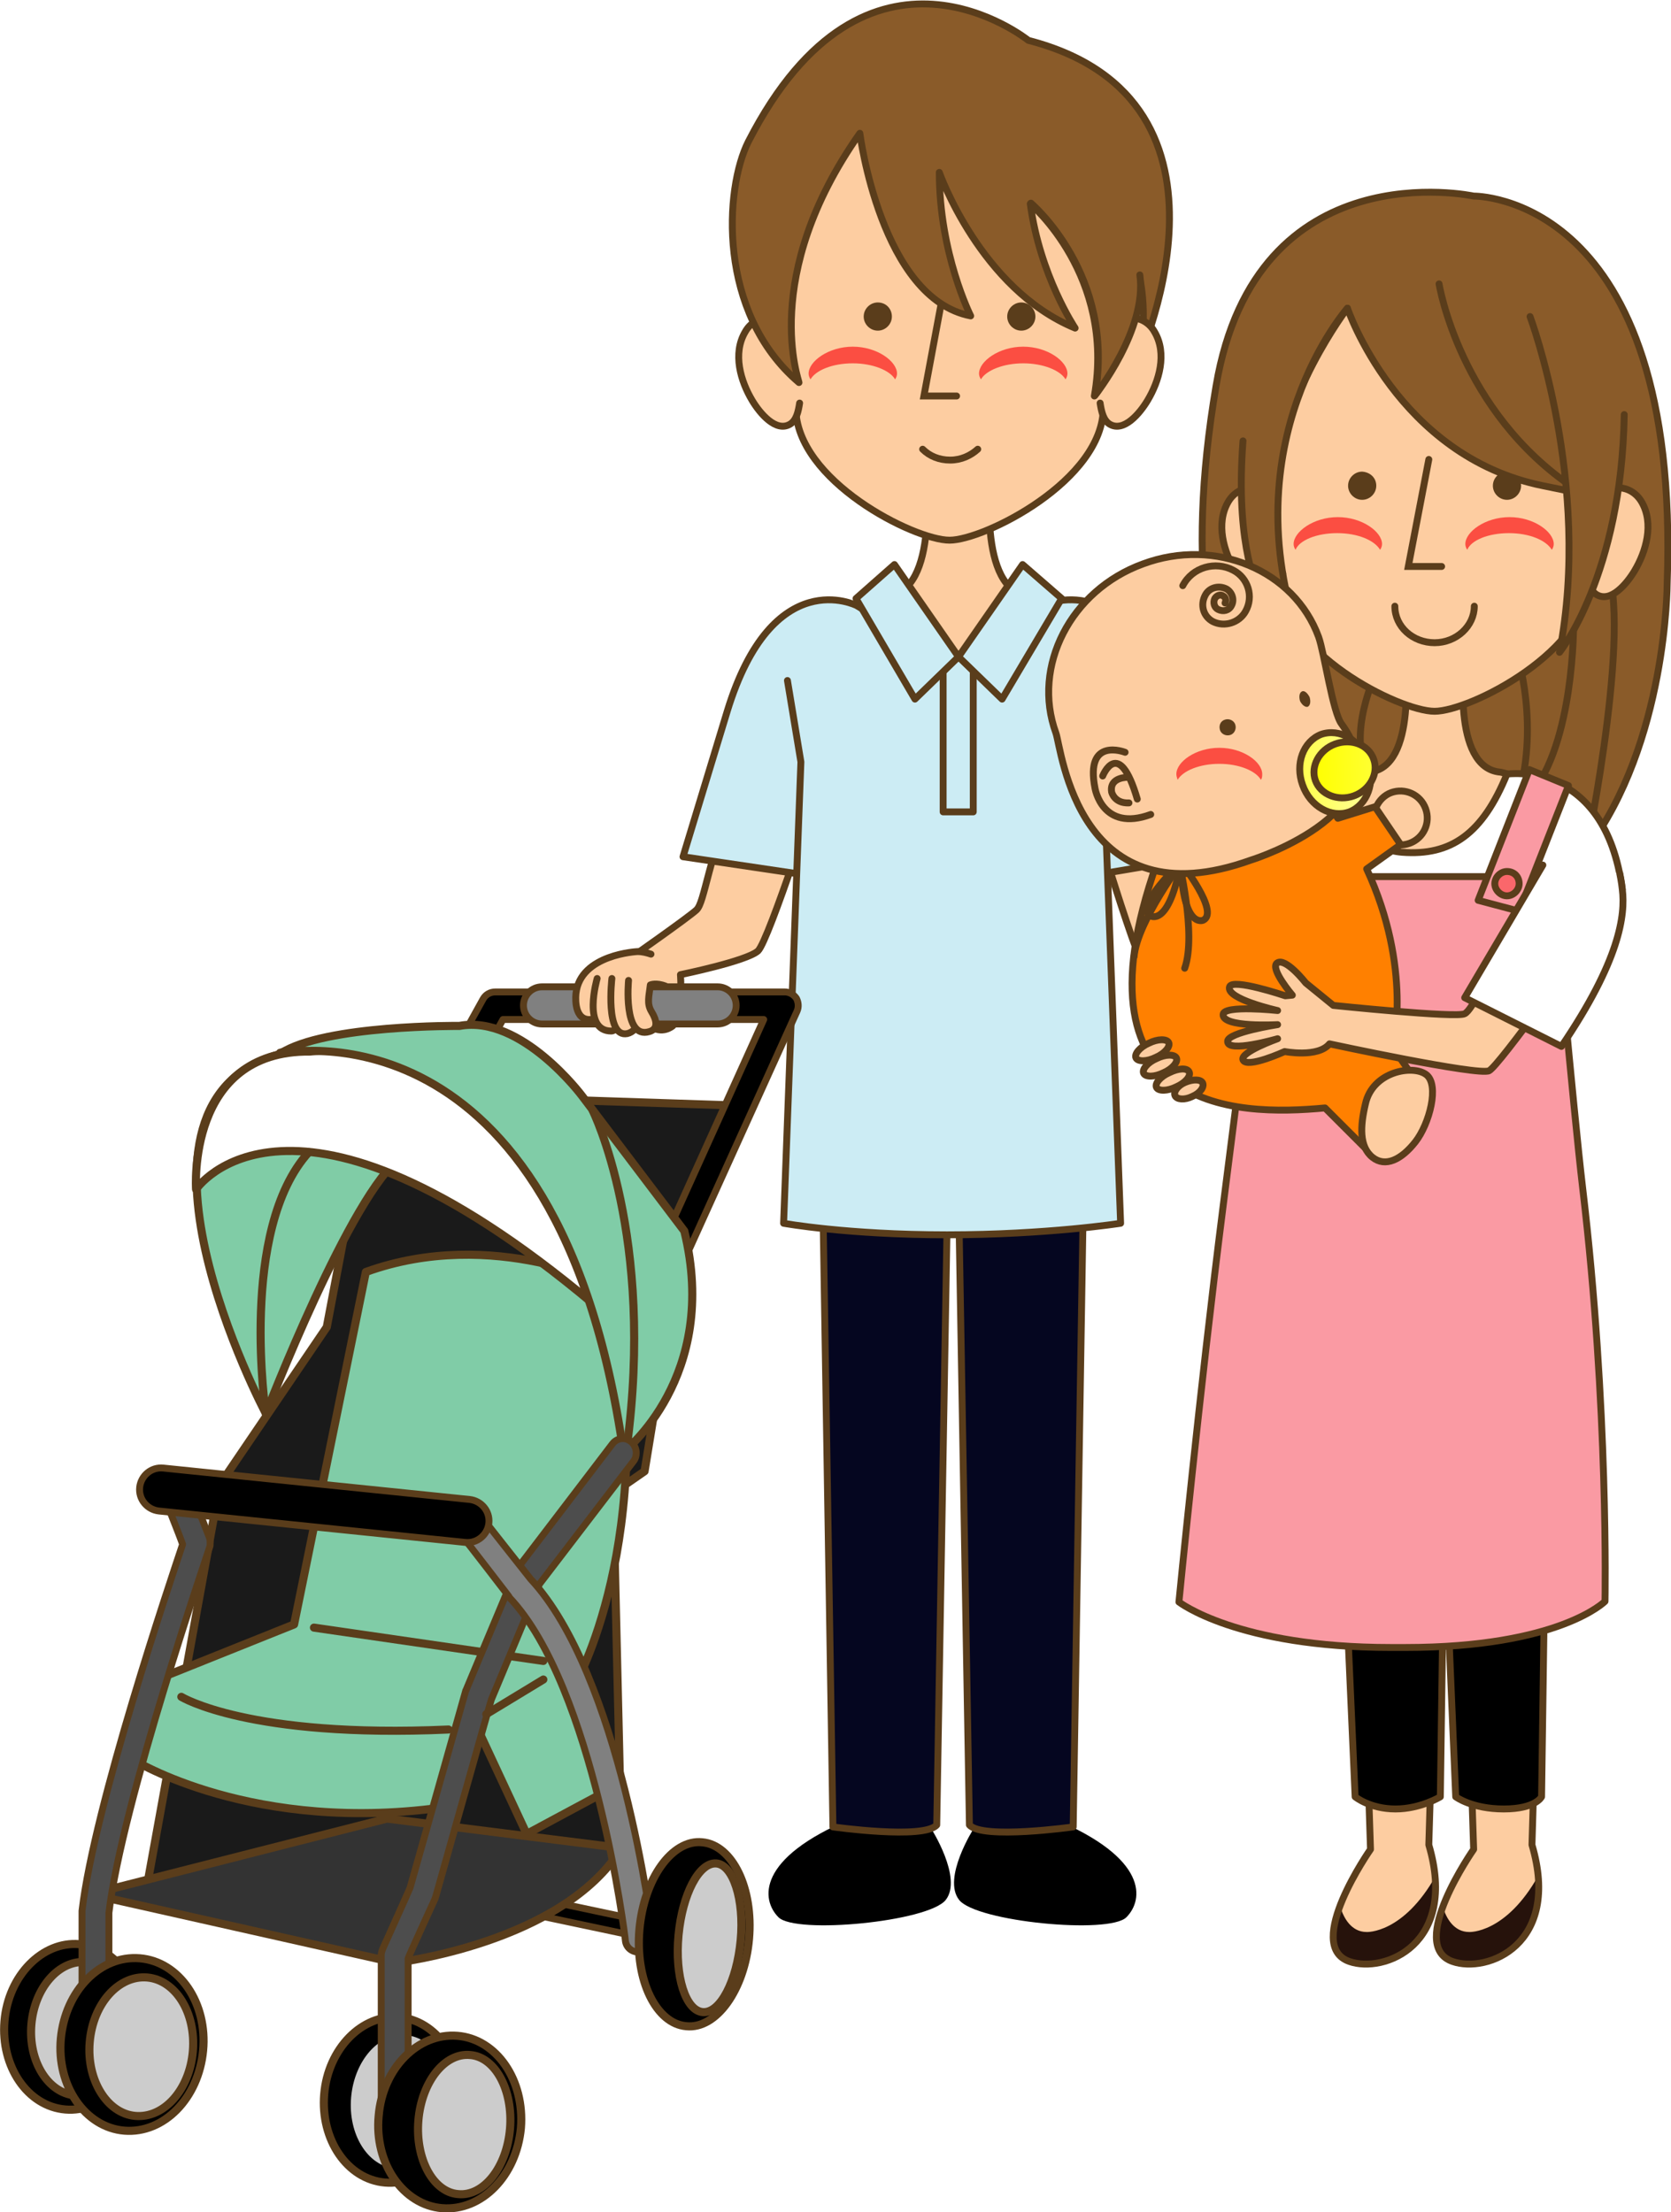 <?xml version="1.0" encoding="UTF-8"?>
<!DOCTYPE svg PUBLIC "-//W3C//DTD SVG 1.1//EN" "http://www.w3.org/Graphics/SVG/1.1/DTD/svg11.dtd">
<svg version="1.1" xmlns="http://www.w3.org/2000/svg" xmlns:xlink="http://www.w3.org/1999/xlink" x="0" y="0" width="260.8" height="345.2" viewBox="0, 0, 260.8, 345.2">
  <defs>
    <linearGradient id="Gradient_1" gradientUnits="userSpaceOnUse" x1="202.923" y1="120.627" x2="213.996" y2="120.627" gradientTransform="matrix(1, 0, 0, 1, 0, 0)">
      <stop offset="0.006" stop-color="#FFFF4D"/>
      <stop offset="1" stop-color="#FFFF99"/>
    </linearGradient>
    <linearGradient id="Gradient_2" gradientUnits="userSpaceOnUse" x1="219.153" y1="115.358" x2="229.613" y2="115.358" gradientTransform="matrix(0.911, 0.032, 0.032, 0.988, 1.701, -1.135)">
      <stop offset="0.006" stop-color="#FFFF00"/>
      <stop offset="1" stop-color="#FFFF33"/>
    </linearGradient>
  </defs>
  <g id="Layer_1">
    <g>
      <g>
        <path d="M96.7,156.7 L94.2,151.6 L98.4,149.5 C98.4,149.5 107.4,143.2 108.7,142 C110,140.8 110.3,134.8 116.1,119.1 L128.1,121.6 C128.1,121.6 120,146.8 118.3,148.4 C116.5,150 106.2,152.1 106.2,152.1 C106.2,152.1 106.7,158.4 105,160.1 C105,160.1 103.3,161.6 101.3,160 L96.7,156.7 z" fill="#FDCDA1"/>
        <path d="M96.7,156.7 L94.2,151.6 L98.4,149.5 C98.4,149.5 107.4,143.2 108.7,142 C110,140.8 110.3,134.8 116.1,119.1 L128.1,121.6 C128.1,121.6 120,146.8 118.3,148.4 C116.5,150 106.2,152.1 106.2,152.1 C106.2,152.1 106.7,158.4 105,160.1 C105,160.1 103.3,161.6 101.3,160 L96.7,156.7 z" fill-opacity="0" stroke="#5A3D1B" stroke-width="1.075" stroke-linecap="round" stroke-linejoin="round"/>
      </g>
      <g>
        <path d="M178.9,151.5 C180.6,153.2 210.5,156.7 210.5,156.7 C211.8,160.1 218.4,161 218.4,161 C218.4,161 224.4,166.7 225.6,165.3 C226.7,164.1 220.4,159.1 220.4,159.1 C220.4,159.1 228.9,165.1 229.6,162.7 C230.1,161.1 221.3,156.4 221.3,156.4 C221.3,156.4 231.5,160.6 232.2,157.9 C232.7,156.1 222.3,153.7 222.3,153.7 C222.3,153.7 232.8,154.8 232.8,152.3 C232.9,150.4 221.8,150.4 221.8,150.4 L220.6,149.8 C220.6,149.8 226.6,146.3 225.6,144.8 C224.5,143.1 218.9,146.7 218.9,146.7 L212.3,149.2 C212.3,149.2 188.4,143.7 187.2,142.4 C186,141.1 185.9,135.1 180.9,119.2 L168.8,121.2 C168.8,121.2 177.2,149.9 178.9,151.5 z" fill="#FDCDA1"/>
        <path d="M178.9,151.5 C180.6,153.2 210.5,156.7 210.5,156.7 C211.8,160.1 218.4,161 218.4,161 C218.4,161 224.4,166.7 225.6,165.3 C226.7,164.1 220.4,159.1 220.4,159.1 C220.4,159.1 228.9,165.1 229.6,162.7 C230.1,161.1 221.3,156.4 221.3,156.4 C221.3,156.4 231.5,160.6 232.2,157.9 C232.7,156.1 222.3,153.7 222.3,153.7 C222.3,153.7 232.8,154.8 232.8,152.3 C232.9,150.4 221.8,150.4 221.8,150.4 L220.6,149.8 C220.6,149.8 226.6,146.3 225.6,144.8 C224.5,143.1 218.9,146.7 218.9,146.7 L212.3,149.2 C212.3,149.2 188.4,143.7 187.2,142.4 C186,141.1 185.9,135.1 180.9,119.2 L168.8,121.2 C168.8,121.2 177.2,149.9 178.9,151.5 z" fill-opacity="0" stroke="#5A3D1B" stroke-width="1.075" stroke-linecap="round" stroke-linejoin="round"/>
      </g>
      <g>
        <path d="M175.5,102.5 C172.1,95.6 160.8,93.1 160.8,93.1 C152.3,92.4 154.7,73.7 154.7,73.7 L144.4,73.7 C144.4,73.7 146.8,92.4 138.3,93.1 C138.3,93.1 127,95.5 123.6,102.5 L175.5,102.5 z" fill="#FDCDA1"/>
        <path d="M175.5,102.5 C172.1,95.6 160.8,93.1 160.8,93.1 C152.3,92.4 154.7,73.7 154.7,73.7 L144.4,73.7 C144.4,73.7 146.8,92.4 138.3,93.1 C138.3,93.1 127,95.5 123.6,102.5 L175.5,102.5 z" fill-opacity="0" stroke="#5A3D1B" stroke-width="1.075" stroke-linecap="round" stroke-linejoin="round"/>
      </g>
      <g>
        <path d="M171.7,136.4 L187.7,133.7 L183,111 C175.9,87.8 162.8,94.5 162.8,94.5 L150,102.3" fill="#CCECF4"/>
        <path d="M171.7,136.4 L187.7,133.7 L183,111 C175.9,87.8 162.8,94.5 162.8,94.5 L150,102.3" fill-opacity="0" stroke="#5A3D1B" stroke-width="1.075" stroke-linecap="round" stroke-linejoin="round"/>
      </g>
      <g>
        <path d="M124.8,136.4 L106.6,133.7 L113.5,111 C120.6,87.8 133.7,94.5 133.7,94.5 L146.5,102.3" fill="#CCECF4"/>
        <path d="M124.8,136.4 L106.6,133.7 L113.5,111 C120.6,87.8 133.7,94.5 133.7,94.5 L146.5,102.3" fill-opacity="0" stroke="#5A3D1B" stroke-width="1.075" stroke-linecap="round" stroke-linejoin="round"/>
      </g>
      <path d="M132.9,283.8 C132.9,283.8 132.9,275 132.9,263.7 C134.5,264.1 136.2,264.3 138,264.3 C140.6,264.3 143.1,263.9 145.4,263.1 L145.3,285.3 C145.3,285.3 150.3,293.1 147.6,296.5 C144.9,299.9 124.2,301.9 121.5,299.2 C118.8,296.5 118,290 132.9,283.8 z" fill="#000000"/>
      <g>
        <path d="M128.1,167.3 L130,285.1 C130,285.1 144.2,287.1 146.2,284.8 L148.2,168.8 L128.1,167.3 z" fill="#050620"/>
        <path d="M128.1,167.3 L130,285.1 C130,285.1 144.2,287.1 146.2,284.8 L148.2,168.8 L128.1,167.3 z" fill-opacity="0" stroke="#5A3D1B" stroke-width="1.075" stroke-linecap="round" stroke-linejoin="round"/>
      </g>
      <path d="M164.4,283.8 C164.4,283.8 164.4,275 164.4,263.7 C162.8,264.1 161.1,264.3 159.3,264.3 C156.7,264.3 154.2,263.9 151.9,263.1 L152,285.3 C152,285.3 147,293.1 149.7,296.5 C152.4,299.9 173.1,301.9 175.8,299.2 C178.5,296.5 179.3,290 164.4,283.8 z" fill="#000000"/>
      <g>
        <path d="M169.4,167.3 L167.5,285.1 C167.5,285.1 153.3,287.1 151.3,284.8 L149.3,168.8 L169.4,167.3 z" fill="#050620"/>
        <path d="M169.4,167.3 L167.5,285.1 C167.5,285.1 153.3,287.1 151.3,284.8 L149.3,168.8 L169.4,167.3 z" fill-opacity="0" stroke="#5A3D1B" stroke-width="1.075" stroke-linecap="round" stroke-linejoin="round"/>
      </g>
      <g>
        <path d="M126.2,120.5" fill="#CCECF4"/>
        <path d="M126.2,120.5" fill-opacity="0" stroke="#5A3D1B" stroke-width="1.075" stroke-linecap="round" stroke-linejoin="round"/>
      </g>
      <g>
        <path d="M174.3,106.2 L172.2,118.9 L174.9,190.9 C174.9,190.9 163.4,192.7 147.8,192.7 C132.2,192.7 122.3,190.9 122.3,190.9 L125,118.9 L122.9,106.2" fill="#CCECF4"/>
        <path d="M174.3,106.2 L172.2,118.9 L174.9,190.9 C174.9,190.9 163.4,192.7 147.8,192.7 C132.2,192.7 122.3,190.9 122.3,190.9 L125,118.9 L122.9,106.2" fill-opacity="0" stroke="#5A3D1B" stroke-width="1.075" stroke-linecap="round" stroke-linejoin="round"/>
      </g>
      <g>
        <path d="M118.2,49.4 L123.4,15.3 L171,15.3 L176.4,51.6 L172.2,63.6 C172.2,75 153.6,84.3 148.2,84.3 C142.7,84.3 124.2,75 124.2,63.6 L118.2,49.4 z" fill="#FDCDA1"/>
        <path d="M118.2,49.4 L123.4,15.3 L171,15.3 L176.4,51.6 L172.2,63.6 C172.2,75 153.6,84.3 148.2,84.3 C142.7,84.3 124.2,75 124.2,63.6 L118.2,49.4 z" fill-opacity="0" stroke="#5A3D1B" stroke-width="1.075" stroke-linecap="round" stroke-linejoin="round"/>
      </g>
      <g>
        <path d="M161.6,49.4 C161.6,50.6 160.6,51.6 159.4,51.6 C158.2,51.6 157.2,50.6 157.2,49.4 C157.2,48.2 158.2,47.2 159.4,47.2 C160.6,47.2 161.6,48.2 161.6,49.4 z" fill="#5A3D1B"/>
        <path d="M139.2,49.4 C139.2,50.6 138.2,51.6 137,51.6 C135.8,51.6 134.8,50.6 134.8,49.4 C134.8,48.2 135.8,47.2 137,47.2 C138.3,47.2 139.2,48.2 139.2,49.4 z" fill="#5A3D1B"/>
      </g>
      <path d="M147.3,45.2 L144.2,61.8 L149.3,61.8" fill-opacity="0" stroke="#5A3D1B" stroke-width="1.075" stroke-linecap="round"/>
      <path d="M152.6,70.1 C151.5,71.1 150,71.8 148.3,71.8 C146.6,71.8 145.1,71.2 144,70.1" fill-opacity="0" stroke="#5A3D1B" stroke-width="1.075" stroke-linecap="round"/>
      <g>
        <path d="M123.2,51.5 C121.4,48.8 117.8,49.1 116.3,51.8 C114.3,55.2 115.6,59.5 117.4,62.5 C118.6,64.5 121.1,67.5 123.3,66.2 C124.3,65.6 124.6,64.2 124.8,62.9" fill="#FDCDA1"/>
        <path d="M123.2,51.5 C121.4,48.8 117.8,49.1 116.3,51.8 C114.3,55.2 115.6,59.5 117.4,62.5 C118.6,64.5 121.1,67.5 123.3,66.2 C124.3,65.6 124.6,64.2 124.8,62.9" fill-opacity="0" stroke="#5A3D1B" stroke-width="1.075" stroke-linecap="round"/>
      </g>
      <path d="M133.1,56.7 C136.2,56.7 138.9,57.8 139.7,59.2 C139.9,58.9 140,58.6 140,58.3 C140,56.4 136.9,54.1 133.1,54.1 C129.3,54.1 126.2,56.4 126.2,58.3 C126.2,58.6 126.3,58.9 126.5,59.2 C127.3,57.8 129.9,56.7 133.1,56.7 z" fill="#FB4E42"/>
      <path d="M159.7,56.7 C162.8,56.7 165.5,57.8 166.3,59.2 C166.5,58.9 166.6,58.6 166.6,58.3 C166.6,56.4 163.5,54.1 159.7,54.1 C155.9,54.1 152.8,56.4 152.8,58.3 C152.8,58.6 152.9,58.9 153.1,59.2 C153.9,57.8 156.6,56.7 159.7,56.7 z" fill="#FB4E42"/>
      <g>
        <path d="M134.2,20.8 C134.2,20.8 137.5,46.6 151.5,49.3 C151.5,49.3 146.6,39.6 146.6,26.9 C146.6,26.9 153,45.1 167.8,51.2 C167.8,51.2 162.3,43 160.8,31.8 C160.8,31.8 174.1,43 170.8,61.8 C170.8,61.8 179,51.5 177.8,43 C177.8,43 179.6,50 177.2,57.3 C177.2,57.3 196.9,15.7 160.5,6.3 C160.5,6.3 135.3,-14 116.8,22.1 C113.1,29.4 111.9,48.8 124.7,59.7 C124.8,59.6 118.4,43.2 134.2,20.8 z" fill="#8A5B29"/>
        <path d="M134.2,20.8 C134.2,20.8 137.5,46.6 151.5,49.3 C151.5,49.3 146.6,39.6 146.6,26.9 C146.6,26.9 153,45.1 167.8,51.2 C167.8,51.2 162.3,43 160.8,31.8 C160.8,31.8 174.1,43 170.8,61.8 C170.8,61.8 179,51.5 177.8,43 C177.8,43 179.6,50 177.2,57.3 C177.2,57.3 196.9,15.7 160.5,6.3 C160.5,6.3 135.3,-14 116.8,22.1 C113.1,29.4 111.9,48.8 124.7,59.7 C124.8,59.6 118.4,43.2 134.2,20.8 z" fill-opacity="0" stroke="#5A3D1B" stroke-width="1.075" stroke-linecap="round" stroke-linejoin="round"/>
      </g>
      <g>
        <path d="M173.3,51.5 C175.1,48.8 178.7,49.1 180.2,51.8 C182.2,55.2 180.9,59.5 179.1,62.5 C177.9,64.5 175.4,67.5 173.2,66.2 C172.2,65.6 171.9,64.2 171.7,62.9" fill="#FDCDA1"/>
        <path d="M173.3,51.5 C175.1,48.8 178.7,49.1 180.2,51.8 C182.2,55.2 180.9,59.5 179.1,62.5 C177.9,64.5 175.4,67.5 173.2,66.2 C172.2,65.6 171.9,64.2 171.7,62.9" fill-opacity="0" stroke="#5A3D1B" stroke-width="1.075" stroke-linecap="round"/>
      </g>
      <g>
        <path d="M160.9,31.7 C160.9,31.7 174.2,42.9 170.9,61.7 C170.9,61.7 179.1,51.4 177.9,42.9" fill="#8A5B29"/>
        <path d="M160.9,31.7 C160.9,31.7 174.2,42.9 170.9,61.7 C170.9,61.7 179.1,51.4 177.9,42.9" fill-opacity="0" stroke="#5A3D1B" stroke-width="1.075" stroke-linecap="round" stroke-linejoin="round"/>
      </g>
      <g>
        <path d="M147.2,102.5 L151.9,102.5 L151.9,126.7 L147.2,126.7 z" fill="#CCECF4"/>
        <path d="M147.2,102.5 L151.9,102.5 L151.9,126.7 L147.2,126.7 z" fill-opacity="0" stroke="#5A3D1B" stroke-width="1.075" stroke-linecap="round" stroke-linejoin="round"/>
      </g>
      <g>
        <g>
          <path d="M139.6,88.1 L149.6,102.5 L142.8,109.1 L133.6,93.4 z" fill="#CCECF4"/>
          <path d="M139.6,88.1 L149.6,102.5 L142.8,109.1 L133.6,93.4 z" fill-opacity="0" stroke="#5A3D1B" stroke-width="1.075" stroke-linecap="round" stroke-linejoin="round"/>
        </g>
        <g>
          <path d="M159.6,88.1 L149.6,102.5 L156.4,109.1 L165.7,93.4 z" fill="#CCECF4"/>
          <path d="M159.6,88.1 L149.6,102.5 L156.4,109.1 L165.7,93.4 z" fill-opacity="0" stroke="#5A3D1B" stroke-width="1.075" stroke-linecap="round" stroke-linejoin="round"/>
        </g>
      </g>
      <g>
        <path d="M212.4,242.8 L213.9,288.6 C213.9,288.6 203.4,303.6 210.6,306.1 C216,308 227.6,303.5 223,287.9 C223,287.9 224.1,251.9 224.1,242.8 L212.4,242.8 z" fill="#FDCDA1"/>
        <path d="M210.7,306.1 C207.4,305 207.8,301.3 209.2,297.6 C209.7,299.3 210.9,301.5 213.3,301.5 C213.3,301.5 219,301.8 224.1,292.7 C225.2,304.3 215.5,307.7 210.7,306.1 z" fill="#26120B"/>
        <path d="M212.4,242.8 L213.9,288.6 C213.9,288.6 203.4,303.6 210.6,306.1 C216,308 227.6,303.5 223,287.9 C223,287.9 224.1,251.9 224.1,242.8 L212.4,242.8 z" fill-opacity="0" stroke="#5A3D1B" stroke-width="1.075" stroke-linecap="round" stroke-linejoin="round"/>
        <g>
          <path d="M224.8,280.4 C224.8,280.4 221.7,282.3 217.8,282.3 C213.8,282.3 211.5,280.4 211.5,280.4 L209.3,230.8 L225.5,230.8 L224.8,280.4 z" fill="#000000"/>
          <path d="M224.8,280.4 C224.8,280.4 221.7,282.3 217.8,282.3 C213.8,282.3 211.5,280.4 211.5,280.4 L209.3,230.8 L225.5,230.8 L224.8,280.4 z" fill-opacity="0" stroke="#5A3D1B" stroke-width="1.075" stroke-linecap="round" stroke-linejoin="round"/>
        </g>
        <path d="M228.5,242.8 L230,288.6 C230,288.6 219.5,303.6 226.7,306.1 C232.1,308 243.7,303.5 239.1,287.9 C239.1,287.9 240.2,251.9 240.2,242.8 L228.5,242.8 z" fill="#FDCDA1"/>
        <path d="M226.7,306.1 C223.4,305 223.8,301.3 225.2,297.6 C225.7,299.3 226.9,301.5 229.3,301.5 C229.3,301.5 235,301.8 240.1,292.7 C241.2,304.3 231.5,307.7 226.7,306.1 z" fill="#26120B"/>
        <path d="M228.5,242.8 L230,288.6 C230,288.6 219.5,303.6 226.7,306.1 C232.1,308 243.7,303.5 239.1,287.9 C239.1,287.9 240.2,251.9 240.2,242.8 L228.5,242.8 z" fill-opacity="0" stroke="#5A3D1B" stroke-width="1.075" stroke-linecap="round" stroke-linejoin="round"/>
        <g>
          <path d="M240.6,280.4 C240.6,280.4 239.7,282.3 234.7,282.3 C229.7,282.3 227.2,280.4 227.2,280.4 L225.1,230.8 L241.3,230.8 L240.6,280.4 z" fill="#000000"/>
          <path d="M240.6,280.4 C240.6,280.4 239.7,282.3 234.7,282.3 C229.7,282.3 227.2,280.4 227.2,280.4 L225.1,230.8 L241.3,230.8 L240.6,280.4 z" fill-opacity="0" stroke="#5A3D1B" stroke-width="1.075" stroke-linecap="round" stroke-linejoin="round"/>
        </g>
        <path d="M203.1,93.2 C203.1,93.2 190.8,119.4 201.3,128.5 L219.8,122 L243.5,127.7 L249.4,129.2 L255.8,97.6 L252.4,88.4 L203.1,93.2 z" fill="#8A5B29"/>
        <path d="M245.6,97.5 C245.6,97.5 245.7,116 238.8,124.1" fill-opacity="0" stroke="#5A3D1B" stroke-width="1.075" stroke-linecap="round"/>
        <path d="M236.4,100.8 C236.4,100.8 240.2,111.4 237.3,123.1" fill-opacity="0" stroke="#5A3D1B" stroke-width="1.075" stroke-linecap="round"/>
        <path d="M214.8,104.9 C214.8,104.9 210.1,114.7 213.6,120.6" fill-opacity="0" stroke="#5A3D1B" stroke-width="1.075" stroke-linecap="round"/>
        <path d="M206,97.5 C206,97.5 204.7,112.4 210.5,120.9" fill-opacity="0" stroke="#5A3D1B" stroke-width="1.075" stroke-linecap="round"/>
        <g>
          <path d="M221.2,142.5 L247.6,129.1 C244.5,122.7 234.2,120.5 234.2,120.5 C226.4,119.9 228.6,102.8 228.6,102.8 L219.2,102.8 C219.2,102.8 221.4,119.9 213.6,120.5 C213.6,120.5 203.3,122.7 200.2,129.1 L221.2,142.5 z" fill="#FDCDA1"/>
          <path d="M221.2,142.5 L247.6,129.1 C244.5,122.7 234.2,120.5 234.2,120.5 C226.4,119.9 228.6,102.8 228.6,102.8 L219.2,102.8 C219.2,102.8 221.4,119.9 213.6,120.5 C213.6,120.5 203.3,122.7 200.2,129.1 L221.2,142.5 z" fill-opacity="0" stroke="#5A3D1B" stroke-width="1.075" stroke-linecap="round" stroke-linejoin="round"/>
        </g>
        <g>
          <path d="M193.7,75.8 L199,41.4 L247,41.4 L252.4,78 L248.1,90.1 C248.1,101.6 229.4,111 223.9,111 C218.4,111 199.7,101.7 199.7,90.1 L193.7,75.8 z" fill="#FDCDA1"/>
          <path d="M193.7,75.8 L199,41.4 L247,41.4 L252.4,78 L248.1,90.1 C248.1,101.6 229.4,111 223.9,111 C218.4,111 199.7,101.7 199.7,90.1 L193.7,75.8 z" fill-opacity="0" stroke="#5A3D1B" stroke-width="1.075" stroke-linecap="round" stroke-linejoin="round"/>
        </g>
        <g>
          <path d="M237.4,75.8 C237.4,77 236.4,78 235.2,78 C234,78 233,77 233,75.8 C233,74.6 234,73.6 235.2,73.6 C236.4,73.7 237.4,74.6 237.4,75.8 z" fill="#5A3D1B"/>
          <path d="M214.8,75.8 C214.8,77 213.8,78 212.6,78 C211.4,78 210.4,77 210.4,75.8 C210.4,74.6 211.4,73.6 212.6,73.6 C213.9,73.7 214.8,74.6 214.8,75.8 z" fill="#5A3D1B"/>
        </g>
        <g>
          <path d="M247.6,132.6 C260.2,115.9 260.2,91.1 260.2,91.1 C262.4,30.1 230,30.6 230,30.6 C230,30.6 196.1,23.2 189.8,60.2 C179.9,118.2 207,132.6 207,132.6 C196.2,124.2 203.3,98.9 203.3,98.9 C198.5,90.4 197.6,84.6 198.3,77.5 C199.9,61.6 210.3,48.1 210.3,48.1 C210.3,48.1 218.1,71.2 240.8,75.8 L249.6,77.6 C249.6,77.6 252.5,81.9 250.1,87.2 C255.4,94.6 247.6,132.6 247.6,132.6 z" fill="#8A5B29"/>
          <path d="M247.6,132.6 C260.2,115.9 260.2,91.1 260.2,91.1 C262.4,30.1 230,30.6 230,30.6 C230,30.6 196.1,23.2 189.8,60.2 C179.9,118.2 207,132.6 207,132.6 C196.2,124.2 203.3,98.9 203.3,98.9 C198.5,90.4 197.6,84.6 198.3,77.5 C199.9,61.6 210.3,48.1 210.3,48.1 C210.3,48.1 218.1,71.2 240.8,75.8 L249.6,77.6 C249.6,77.6 252.5,81.9 250.1,87.2 C255.4,94.6 247.6,132.6 247.6,132.6 z" fill-opacity="0" stroke="#5A3D1B" stroke-width="1.075" stroke-linecap="round" stroke-linejoin="round"/>
        </g>
        <path d="M223,71.7 L219.8,88.4 L225,88.4" fill-opacity="0" stroke="#5A3D1B" stroke-width="1.075" stroke-linecap="round"/>
        <path d="M230.1,94.6 C230.1,97.7 227.3,100.3 223.9,100.3 C220.5,100.3 217.7,97.8 217.7,94.6" fill-opacity="0" stroke="#5A3D1B" stroke-width="1.075" stroke-linecap="round"/>
        <path d="M224.6,44.3 C224.6,44.3 227.8,64.2 245.7,76.2" fill-opacity="0" stroke="#5A3D1B" stroke-width="1.075" stroke-linecap="round" stroke-linejoin="round"/>
        <g>
          <path d="M249.2,78 C251,75.3 254.6,75.6 256.2,78.3 C258.2,81.7 256.9,86.1 255.1,89.1 C253.9,91.1 251.4,94.1 249.2,92.8 C248.2,92.2 247.9,90.8 247.7,89.5" fill="#FDCDA1"/>
          <path d="M249.2,78 C251,75.3 254.6,75.6 256.2,78.3 C258.2,81.7 256.9,86.1 255.1,89.1 C253.9,91.1 251.4,94.1 249.2,92.8 C248.2,92.2 247.9,90.8 247.7,89.5" fill-opacity="0" stroke="#5A3D1B" stroke-width="1.075" stroke-linecap="round"/>
        </g>
        <g>
          <path d="M198.7,78 C196.9,75.3 193.3,75.6 191.7,78.3 C189.7,81.7 191,86.1 192.8,89.1 C194,91.1 196.5,94.1 198.7,92.8 C199.7,92.2 200,90.8 200.2,89.5" fill="#FDCDA1"/>
          <path d="M198.7,78 C196.9,75.3 193.3,75.6 191.7,78.3 C189.7,81.7 191,86.1 192.8,89.1 C194,91.1 196.5,94.1 198.7,92.8 C199.7,92.2 200,90.8 200.2,89.5" fill-opacity="0" stroke="#5A3D1B" stroke-width="1.075" stroke-linecap="round"/>
        </g>
        <g>
          <path d="M194,68.8 C191.9,96.8 203,100.3 203,100.3 C191.9,68.8 210.3,48.1 210.3,48.1" fill="#8A5B29"/>
          <path d="M194,68.8 C191.9,96.8 203,100.3 203,100.3 C191.9,68.8 210.3,48.1 210.3,48.1" fill-opacity="0" stroke="#5A3D1B" stroke-width="1.075" stroke-linecap="round" stroke-linejoin="round"/>
        </g>
        <g>
          <path d="M238.8,49.4 C238.8,49.4 248.5,75.3 243.4,101.8 C243.4,101.8 253.1,89.7 253.5,64.7" fill="#8A5B29"/>
          <path d="M238.8,49.4 C238.8,49.4 248.5,75.3 243.4,101.8 C243.4,101.8 253.1,89.7 253.5,64.7" fill-opacity="0" stroke="#5A3D1B" stroke-width="1.075" stroke-linecap="round" stroke-linejoin="round"/>
        </g>
        <path d="M225.1,149.5 C225.1,150.1 224.6,150.6 224,150.6 C223.4,150.6 222.9,150.1 222.9,149.5 C222.9,148.9 223.4,148.4 224,148.4 C224.6,148.4 225.1,148.9 225.1,149.5 z" fill="#FFFFFF"/>
        <path d="M225.1,162.5 C225.1,163.1 224.6,163.6 224,163.6 C223.4,163.6 222.9,163.1 222.9,162.5 C222.9,161.9 223.4,161.4 224,161.4 C224.6,161.4 225.1,161.9 225.1,162.5 z" fill="#FFFFFF"/>
        <path d="M208.7,83.2 C211.9,83.2 214.5,84.3 215.4,85.8 C215.6,85.5 215.7,85.2 215.7,84.9 C215.7,83 212.6,80.7 208.8,80.7 C205,80.7 201.9,83 201.9,84.9 C201.9,85.2 202,85.5 202.2,85.8 C202.8,84.3 205.5,83.2 208.7,83.2 z" fill="#FB4E42"/>
        <path d="M235.5,83.2 C238.7,83.2 241.3,84.3 242.2,85.8 C242.4,85.5 242.5,85.2 242.5,84.9 C242.5,83 239.4,80.7 235.6,80.7 C231.8,80.7 228.7,83 228.7,84.9 C228.7,85.2 228.8,85.5 229,85.8 C229.6,84.3 232.3,83.2 235.5,83.2 z" fill="#FB4E42"/>
        <g>
          <path d="M210.5,120.9 C210.5,120.9 209.5,132.2 218.8,133 C226.5,133.6 231.4,130.1 235.2,120.8 C235.2,120.8 250.5,118.5 253.2,138.8 L238.6,145.8 L243.6,193.6 C243.6,193.6 208.7,205.1 191.5,195 L203.9,159.6 L200.2,129 C200.3,129.1 200.3,122.7 210.5,120.9 z" fill="#FFFFFF"/>
          <path d="M210.5,120.9 C210.5,120.9 209.5,132.2 218.8,133 C226.5,133.6 231.4,130.1 235.2,120.8 C235.2,120.8 250.5,118.5 253.2,138.8 L238.6,145.8 L243.6,193.6 C243.6,193.6 208.7,205.1 191.5,195 L203.9,159.6 L200.2,129 C200.3,129.1 200.3,122.7 210.5,120.9 z" fill-opacity="0" stroke="#5A3D1B" stroke-width="1.075" stroke-linecap="round" stroke-linejoin="round"/>
        </g>
        <g>
          <path d="M202,124.9 C202,124.9 191.7,130 188.2,151.7 L198.6,158.2 L204.7,132.6 L202,124.9 z" fill="#FFFFFF"/>
          <path d="M202,124.9 C202,124.9 191.7,130 188.2,151.7 L198.6,158.2 L204.7,132.6 L202,124.9 z" fill-opacity="0" stroke="#5A3D1B" stroke-width="1.075" stroke-linecap="round" stroke-linejoin="round"/>
        </g>
        <g>
          <path d="M217.1,257.1 L219.3,257.1 C243.4,257.1 250.5,249.9 250.5,249.9 C250.5,249.9 251.1,219.7 247,185.3 C245.6,173.4 242.3,136.8 242.3,136.8 L218.3,136.8 L201.3,136.8 L194.4,160.7 C194.4,160.7 194.4,160.7 190.9,188.2 C187.2,217.3 184,250 184,250 C184,250 193.1,257.1 217.1,257.1 L219.3,257.1 L217.1,257.1 z" fill="#FA9AA3"/>
          <path d="M217.1,257.1 L219.3,257.1 C243.4,257.1 250.5,249.9 250.5,249.9 C250.5,249.9 251.1,219.7 247,185.3 C245.6,173.4 242.3,136.8 242.3,136.8 L218.3,136.8 L201.3,136.8 L194.4,160.7 C194.4,160.7 194.4,160.7 190.9,188.2 C187.2,217.3 184,250 184,250 C184,250 193.1,257.1 217.1,257.1 L219.3,257.1 L217.1,257.1 z" fill-opacity="0" stroke="#5A3D1B" stroke-width="1.075" stroke-linecap="round" stroke-linejoin="round"/>
        </g>
        <g>
          <path d="M230.7,140.5 L237.1,142.2 L244.8,122.6 L238.7,120.1 z" fill="#FA9AA3"/>
          <path d="M230.7,140.5 L237.1,142.2 L244.8,122.6 L238.7,120.1 z" fill-opacity="0" stroke="#5A3D1B" stroke-width="1.075" stroke-linecap="round" stroke-linejoin="round"/>
        </g>
        <g>
          <path d="M207.8,141 L202.7,142 L199.1,125.7 L205.3,121.8 z" fill="#FA9AA3"/>
          <path d="M207.8,141 L202.7,142 L199.1,125.7 L205.3,121.8 z" fill-opacity="0" stroke="#5A3D1B" stroke-width="1.075" stroke-linecap="round" stroke-linejoin="round"/>
        </g>
        <g>
          <path d="M237.1,137.9 C237.1,138.9 236.2,139.8 235.2,139.8 C234.2,139.8 233.3,138.9 233.3,137.9 C233.3,136.9 234.2,136 235.2,136 C236.3,136 237.1,136.8 237.1,137.9 z" fill="#FA676B"/>
          <path d="M237.1,137.9 C237.1,138.9 236.2,139.8 235.2,139.8 C234.2,139.8 233.3,138.9 233.3,137.9 C233.3,136.9 234.2,136 235.2,136 C236.3,136 237.1,136.8 237.1,137.9 z" fill-opacity="0" stroke="#5A3D1B" stroke-width="1.075" stroke-linecap="round" stroke-linejoin="round"/>
        </g>
        <g>
          <path d="M206.2,138.4 C206.2,139.2 205.5,139.9 204.7,139.9 C203.9,139.9 203.2,139.2 203.2,138.4 C203.2,137.6 203.9,136.9 204.7,136.9 C205.5,136.8 206.2,137.5 206.2,138.4 z" fill="#FA676B"/>
          <path d="M206.2,138.4 C206.2,139.2 205.5,139.9 204.7,139.9 C203.9,139.9 203.2,139.2 203.2,138.4 C203.2,137.6 203.9,136.9 204.7,136.9 C205.5,136.8 206.2,137.5 206.2,138.4 z" fill-opacity="0" stroke="#5A3D1B" stroke-width="1.075" stroke-linecap="round" stroke-linejoin="round"/>
        </g>
        <g>
          <path d="M214.6,129.1 C215.4,131.3 217.8,132.4 220,131.6 C222.2,130.8 223.3,128.4 222.5,126.2 C221.7,124 219.3,122.9 217.1,123.7 C215,124.5 213.9,127 214.6,129.1 z" fill="#FDCDA1"/>
          <path d="M214.6,129.1 C215.4,131.3 217.8,132.4 220,131.6 C222.2,130.8 223.3,128.4 222.5,126.2 C221.7,124 219.3,122.9 217.1,123.7 C215,124.5 213.9,127 214.6,129.1 z" fill-opacity="0" stroke="#5A3D1B" stroke-width="1.075" stroke-linecap="round" stroke-linejoin="round"/>
        </g>
        <g>
          <path d="M217.4,163.5 C217.4,163.5 220.5,151.1 213.3,135.6 L218.6,131.8 L214.6,125.9 L208.8,127.7 C208.6,127.4 208.4,127.1 208.2,126.8 C208.2,126.8 197.4,122.8 182,130.8 C165,174 193,174.2 206.8,172.9 L213.1,179.2 C213.1,179.2 215.4,171.7 223.1,171.7 L217.4,163.5 z" fill="#FF8000"/>
          <path d="M217.4,163.5 C217.4,163.5 220.5,151.1 213.3,135.6 L218.6,131.8 L214.6,125.9 L208.8,127.7 C208.6,127.4 208.4,127.1 208.2,126.8 C208.2,126.8 197.4,122.8 182,130.8 C165,174 193,174.2 206.8,172.9 L213.1,179.2 C213.1,179.2 215.4,171.7 223.1,171.7 L217.4,163.5 z" fill-opacity="0" stroke="#5A3D1B" stroke-width="1.075" stroke-linecap="round" stroke-linejoin="round"/>
        </g>
        <path d="M184.3,134.6 C184.3,134.6 190.4,142.3 187.8,143.6 C187.8,143.6 184.6,145.1 184.3,134.6 z" fill-opacity="0" stroke="#5A3D1B" stroke-width="1.075" stroke-linecap="round" stroke-linejoin="round"/>
        <path d="M183.9,134 C183.9,134 186.8,145.8 184.9,151.1" fill-opacity="0" stroke="#5A3D1B" stroke-width="1.075" stroke-linecap="round" stroke-linejoin="round"/>
        <path d="M184.3,134.6 C184.3,134.6 177.1,141.3 179.5,142.9 C179.5,142.9 182.4,144.9 184.3,134.6 z" fill-opacity="0" stroke="#5A3D1B" stroke-width="1.075" stroke-linecap="round" stroke-linejoin="round"/>
        <path d="M184.8,134.1 C184.8,134.1 177.5,143.7 177,149.3" fill-opacity="0" stroke="#5A3D1B" stroke-width="1.075" stroke-linecap="round" stroke-linejoin="round"/>
        <g>
          <path d="M205.8,99.4 C202,89 189.7,83.8 178.4,88 C167.1,92.1 161,104 164.8,114.4 C165.7,116.9 168.2,144 195.3,134.2 C196.3,133.9 219.2,126.4 209.4,113 C208,111.2 206.7,101.9 205.8,99.4 z" fill="#FDCDA1"/>
          <path d="M205.8,99.4 C202,89 189.7,83.8 178.4,88 C167.1,92.1 161,104 164.8,114.4 C165.7,116.9 168.2,144 195.3,134.2 C196.3,133.9 219.2,126.4 209.4,113 C208,111.2 206.7,101.9 205.8,99.4 z" fill-opacity="0" stroke="#5A3D1B" stroke-width="1.075" stroke-linecap="round" stroke-linejoin="round"/>
        </g>
        <g>
          <path d="M175.6,117.4 C175.6,117.4 169.3,114.9 170.9,123 C170.9,123 172,129.9 179.6,127.1" fill="#FDCDA1"/>
          <path d="M175.6,117.4 C175.6,117.4 169.3,114.9 170.9,123 C170.9,123 172,129.9 179.6,127.1" fill-opacity="0" stroke="#5A3D1B" stroke-width="1.075" stroke-linecap="round" stroke-linejoin="round"/>
        </g>
        <path d="M172.1,121.1 C172.1,121.1 174.6,114.8 177.5,124.7" fill-opacity="0" stroke="#5A3D1B" stroke-width="1.075" stroke-linecap="round" stroke-linejoin="round"/>
        <path d="M176.1,121.3 C176.1,121.3 173.1,121.2 173.5,123.6 C173.5,123.6 173.9,125.4 176.2,125.3" fill-opacity="0" stroke="#5A3D1B" stroke-width="1.075" stroke-linecap="round" stroke-linejoin="round"/>
        <path d="M204.4,108.8 C204.6,109.5 204.5,110.1 204.1,110.3 C203.7,110.4 203.2,110 202.9,109.4 C202.7,108.7 202.8,108.1 203.2,107.9 C203.6,107.7 204.1,108.2 204.4,108.8 z" fill="#5A3D1B"/>
        <path d="M190.4,113.9 C190.6,114.6 191.4,114.9 192,114.7 C192.7,114.5 193,113.7 192.8,113.1 C192.6,112.4 191.8,112.1 191.2,112.3 C190.5,112.5 190.2,113.2 190.4,113.9 z" fill="#5A3D1B"/>
        <g>
          <path d="M213.5,118.8 C214.7,122.1 213.4,125.6 210.6,126.7 C207.8,127.7 204.5,125.9 203.3,122.5 C202.1,119.2 203.4,115.7 206.2,114.6 C209.1,113.6 212.3,115.5 213.5,118.8 z" fill="url(#Gradient_1)"/>
          <path d="M213.5,118.8 C214.7,122.1 213.4,125.6 210.6,126.7 C207.8,127.7 204.5,125.9 203.3,122.5 C202.1,119.2 203.4,115.7 206.2,114.6 C209.1,113.6 212.3,115.5 213.5,118.8 z" fill-opacity="0" stroke="#5A3D1B" stroke-width="1.075"/>
        </g>
        <path d="M184.6,91.4 C186.1,88.5 189.7,87.5 192.5,89 C194.8,90.2 195.7,93.1 194.4,95.4 C193.4,97.2 191.1,97.9 189.3,97 C187.8,96.2 187.3,94.4 188.1,92.9 C188.7,91.7 190.2,91.3 191.4,91.9 C192.3,92.4 192.7,93.6 192.2,94.5 C191.8,95.3 190.9,95.5 190.1,95.1 C189.5,94.8 189.3,94 189.6,93.4 C189.9,92.9 190.5,92.7 190.9,93 C191.3,93.2 191.4,93.7 191.2,94.1" fill-opacity="0" stroke="#5A3D1B" stroke-width="1.075" stroke-linecap="round" stroke-linejoin="round"/>
        <g>
          <path d="M213.1,172.3 C214.2,167.2 220.5,166.1 222.6,167.7 C224.7,169.3 223.1,175.4 220.9,178.2 C218.7,181 216.2,182.2 214.2,180.6 C212.1,178.9 212.3,175.7 213.1,172.3 z" fill="#FDCDA1"/>
          <path d="M213.1,172.3 C214.2,167.2 220.5,166.1 222.6,167.7 C224.7,169.3 223.1,175.4 220.9,178.2 C218.7,181 216.2,182.2 214.2,180.6 C212.1,178.9 212.3,175.7 213.1,172.3 z" fill-opacity="0" stroke="#5A3D1B" stroke-width="1.075" stroke-linecap="round" stroke-linejoin="round"/>
        </g>
        <path d="M190.3,119.2 C193.4,119.2 196,120.3 196.8,121.7 C197,121.4 197,121.1 197,120.8 C197,118.9 194,116.7 190.3,116.7 C186.6,116.7 183.6,118.9 183.6,120.8 C183.6,121.1 183.7,121.4 183.8,121.7 C184.6,120.3 187.2,119.2 190.3,119.2 z" fill="#FB4E42"/>
        <g>
          <path d="M232.4,167.1 C230.7,167.9 207.5,162.9 207.5,162.9 C205.7,165.1 200.5,164.1 200.5,164.1 C200.5,164.1 194.6,166.8 194,165.4 C193.5,164.2 199.4,162.1 199.4,162.1 C199.4,162.1 191.5,164.4 191.6,162.5 C191.6,161.1 199.4,159.9 199.4,159.9 C199.4,159.9 190.7,160.4 190.9,158.3 C191,156.8 199.4,157.7 199.4,157.7 C199.4,157.7 191.3,155.9 191.9,154 C192.3,152.6 200.6,155.4 200.6,155.4 L201.7,155.3 C201.7,155.3 198.2,151.2 199.3,150.3 C200.6,149.3 203.8,153.4 203.8,153.4 L208.1,156.9 C208.1,156.9 227.3,158.9 228.6,158.2 C229.9,157.5 231.4,153.1 239.2,142.5 L247.7,147.1 C247.6,147.1 234,166.3 232.4,167.1 z" fill="#FDCDA1"/>
          <path d="M232.4,167.1 C230.7,167.9 207.5,162.9 207.5,162.9 C205.7,165.1 200.5,164.1 200.5,164.1 C200.5,164.1 194.6,166.8 194,165.4 C193.5,164.2 199.4,162.1 199.4,162.1 C199.4,162.1 191.5,164.4 191.6,162.5 C191.6,161.1 199.4,159.9 199.4,159.9 C199.4,159.9 190.7,160.4 190.9,158.3 C191,156.8 199.4,157.7 199.4,157.7 C199.4,157.7 191.3,155.9 191.9,154 C192.3,152.6 200.6,155.4 200.6,155.4 L201.7,155.3 C201.7,155.3 198.2,151.2 199.3,150.3 C200.6,149.3 203.8,153.4 203.8,153.4 L208.1,156.9 C208.1,156.9 227.3,158.9 228.6,158.2 C229.9,157.5 231.4,153.1 239.2,142.5 L247.7,147.1 C247.6,147.1 234,166.3 232.4,167.1 z" fill-opacity="0" stroke="#5A3D1B" stroke-width="1.075" stroke-linecap="round" stroke-linejoin="round"/>
        </g>
        <g>
          <path d="M214.4,118.5 C215.2,120.7 213.8,123.3 211.3,124.2 C208.8,125.1 206.1,124 205.3,121.8 C204.5,119.6 205.9,117 208.4,116.1 C210.9,115.2 213.6,116.2 214.4,118.5 z" fill="url(#Gradient_2)"/>
          <path d="M214.4,118.5 C215.2,120.7 213.8,123.3 211.3,124.2 C208.8,125.1 206.1,124 205.3,121.8 C204.5,119.6 205.9,117 208.4,116.1 C210.9,115.2 213.6,116.2 214.4,118.5 z" fill-opacity="0" stroke="#5A3D1B" stroke-width="1.075"/>
        </g>
        <g>
          <path d="M182.4,162.7 C182.7,163.3 181.8,164.4 180.4,165 C179,165.7 177.6,165.7 177.3,165.1 C177,164.5 177.9,163.4 179.3,162.8 C180.7,162.1 182.1,162.1 182.4,162.7 z" fill="#FDCDA1"/>
          <path d="M182.4,162.7 C182.7,163.3 181.8,164.4 180.4,165 C179,165.7 177.6,165.7 177.3,165.1 C177,164.5 177.9,163.4 179.3,162.8 C180.7,162.1 182.1,162.1 182.4,162.7 z" fill-opacity="0" stroke="#5A3D1B" stroke-width="1.075" stroke-linecap="round" stroke-linejoin="round"/>
        </g>
        <g>
          <path d="M183.6,165.1 C183.9,165.7 183,166.8 181.6,167.4 C180.2,168.1 178.8,168.1 178.5,167.5 C178.2,166.9 179.1,165.8 180.5,165.2 C181.9,164.5 183.3,164.5 183.6,165.1 z" fill="#FDCDA1"/>
          <path d="M183.6,165.1 C183.9,165.7 183,166.8 181.6,167.4 C180.2,168.1 178.8,168.1 178.5,167.5 C178.2,166.9 179.1,165.8 180.5,165.2 C181.9,164.5 183.3,164.5 183.6,165.1 z" fill-opacity="0" stroke="#5A3D1B" stroke-width="1.075" stroke-linecap="round" stroke-linejoin="round"/>
        </g>
        <g>
          <path d="M185.6,167.3 C185.9,167.9 185,169 183.6,169.6 C182.2,170.3 180.8,170.3 180.5,169.7 C180.2,169.1 181.1,168 182.5,167.4 C183.9,166.7 185.3,166.6 185.6,167.3 z" fill="#FDCDA1"/>
          <path d="M185.6,167.3 C185.9,167.9 185,169 183.6,169.6 C182.2,170.3 180.8,170.3 180.5,169.7 C180.2,169.1 181.1,168 182.5,167.4 C183.9,166.7 185.3,166.6 185.6,167.3 z" fill-opacity="0" stroke="#5A3D1B" stroke-width="1.075" stroke-linecap="round" stroke-linejoin="round"/>
        </g>
        <g>
          <path d="M187.7,169 C188,169.6 187.3,170.6 186.1,171.1 C184.9,171.7 183.7,171.6 183.4,171 C183.1,170.4 183.8,169.4 185,168.9 C186.2,168.4 187.4,168.4 187.7,169 z" fill="#FDCDA1"/>
          <path d="M187.7,169 C188,169.6 187.3,170.6 186.1,171.1 C184.9,171.7 183.7,171.6 183.4,171 C183.1,170.4 183.8,169.4 185,168.9 C186.2,168.4 187.4,168.4 187.7,169 z" fill-opacity="0" stroke="#5A3D1B" stroke-width="1.075" stroke-linecap="round" stroke-linejoin="round"/>
        </g>
        <g>
          <path d="M240.8,135 L228.6,155.7 L243.7,163.3 C252.8,149.9 253.7,142.8 253.2,138.8 C253.1,137.7 252.8,136.3 252.8,136.3" fill="#FFFFFF"/>
          <path d="M240.8,135 L228.6,155.7 L243.7,163.3 C252.8,149.9 253.7,142.8 253.2,138.8 C253.1,137.7 252.8,136.3 252.8,136.3" fill-opacity="0" stroke="#5A3D1B" stroke-width="1.075" stroke-linecap="round" stroke-linejoin="round"/>
        </g>
      </g>
      <g>
        <g>
          <path d="M21.9,317.2 C21.3,324.3 16,329.7 10.2,329.2 C4.3,328.7 0.1,322.5 0.7,315.4 C1.3,308.3 6.6,302.9 12.4,303.4 C18.3,303.9 22.6,310.1 21.9,317.2 z" fill="#000000"/>
          <path d="M21.9,317.2 C21.3,324.3 16,329.7 10.2,329.2 C4.3,328.7 0.1,322.5 0.7,315.4 C1.3,308.3 6.6,302.9 12.4,303.4 C18.3,303.9 22.6,310.1 21.9,317.2 z" fill-opacity="0" stroke="#5A3D1B" stroke-width="1.263" stroke-linecap="round" stroke-linejoin="round"/>
        </g>
        <g>
          <path d="M20.3,317.3 C19.8,323 16,327.4 11.7,327 C7.5,326.6 4.4,321.7 4.9,315.9 C5.4,310.2 9.2,305.8 13.5,306.2 C17.8,306.6 20.8,311.6 20.3,317.3 z" fill="#CCCCCC"/>
          <path d="M20.3,317.3 C19.8,323 16,327.4 11.7,327 C7.5,326.6 4.4,321.7 4.9,315.9 C5.4,310.2 9.2,305.8 13.5,306.2 C17.8,306.6 20.8,311.6 20.3,317.3 z" fill-opacity="0" stroke="#5A3D1B" stroke-width="1.263" stroke-linecap="round" stroke-linejoin="round"/>
        </g>
        <g>
          <path d="M70.6,294.8 C70.5,295.5 70.9,296.2 71.6,296.3 L97.6,301.8 C98.3,301.9 99,301.5 99.1,300.8 C99.2,300.1 98.8,299.4 98.1,299.3 L72.1,293.8 C71.4,293.7 70.8,294.1 70.6,294.8 z" fill="#000000"/>
          <path d="M70.6,294.8 C70.5,295.5 70.9,296.2 71.6,296.3 L97.6,301.8 C98.3,301.9 99,301.5 99.1,300.8 C99.2,300.1 98.8,299.4 98.1,299.3 L72.1,293.8 C71.4,293.7 70.8,294.1 70.6,294.8 z" fill-opacity="0" stroke="#5A3D1B" stroke-width="1.075" stroke-linecap="round" stroke-linejoin="round"/>
        </g>
        <g>
          <path d="M55.3,184.4 L51,207.1 L34.3,231.7 L22.8,295.1 L61.7,287.9 L97,288.4 L95.7,233 L100.6,229.6 L105.9,197.2 L117.2,172.6 L86.8,171.6 z" fill="#1A1A1A"/>
          <path d="M55.3,184.4 L51,207.1 L34.3,231.7 L22.8,295.1 L61.7,287.9 L97,288.4 L95.7,233 L100.6,229.6 L105.9,197.2 L117.2,172.6 L86.8,171.6 z" fill-opacity="0" stroke="#5A3D1B" stroke-width="1.263" stroke-linecap="round" stroke-linejoin="round"/>
        </g>
        <path d="M44.1,164.4 C15.5,171.6 41.5,220.6 41.5,220.6 C41.5,220.6 54.8,186.1 62.7,180.5 C62.7,180.5 70.7,172.8 80.2,174.2 C80.2,174.2 69.3,157.5 43.7,164.3" fill="#80CCA7"/>
        <path d="M44.1,164.4 C15.5,171.6 41.5,220.6 41.5,220.6 C41.5,220.6 54.8,186.1 62.7,180.5 C62.7,180.5 70.7,172.8 80.2,174.2 C80.2,174.2 69.3,157.5 43.7,164.3" fill="#80CCA7" opacity="0.5"/>
        <g>
          <path d="M71.8,328.6 C71.2,335.7 65.9,341.1 60.1,340.6 C54.2,340.1 50,333.9 50.6,326.8 C51.2,319.7 56.5,314.3 62.3,314.8 C68.2,315.3 72.4,321.5 71.8,328.6 z" fill="#000000"/>
          <path d="M71.8,328.6 C71.2,335.7 65.9,341.1 60.1,340.6 C54.2,340.1 50,333.9 50.6,326.8 C51.2,319.7 56.5,314.3 62.3,314.8 C68.2,315.3 72.4,321.5 71.8,328.6 z" fill-opacity="0" stroke="#5A3D1B" stroke-width="1.263" stroke-linecap="round" stroke-linejoin="round"/>
        </g>
        <path d="M70.2,328.7 C69.7,334.4 65.9,338.8 61.6,338.4 C57.4,338 54.3,333.1 54.8,327.3 C55.3,321.6 59.1,317.2 63.4,317.6 C67.7,318 70.7,322.9 70.2,328.7 z" fill="#CCCCCC"/>
        <g>
          <path d="M77.3,154.8 C76.5,154.8 75.8,155.2 75.4,155.9 L65.2,174.3 C64.6,175.3 65,176.6 66,177.2 C67,177.8 68.3,177.4 68.9,176.4 C68.9,176.4 77.4,161.1 78.5,159.1 C80.7,159.1 113.7,159.1 119.2,159.1 C116.9,164.2 102.8,195.4 102.8,195.4 C102.7,195.7 102.6,196 102.6,196.3 C102.6,197.1 103.1,197.9 103.8,198.2 C104.9,198.7 106.1,198.2 106.6,197.1 L124.4,157.8 C124.7,157.1 124.6,156.4 124.3,155.8 C123.9,155.2 123.2,154.8 122.5,154.8 L77.3,154.8 z" fill="#000000"/>
          <path d="M77.3,154.8 C76.5,154.8 75.8,155.2 75.4,155.9 L65.2,174.3 C64.6,175.3 65,176.6 66,177.2 C67,177.8 68.3,177.4 68.9,176.4 C68.9,176.4 77.4,161.1 78.5,159.1 C80.7,159.1 113.7,159.1 119.2,159.1 C116.9,164.2 102.8,195.4 102.8,195.4 C102.7,195.7 102.6,196 102.6,196.3 C102.6,197.1 103.1,197.9 103.8,198.2 C104.9,198.7 106.1,198.2 106.6,197.1 L124.4,157.8 C124.7,157.1 124.6,156.4 124.3,155.8 C123.9,155.2 123.2,154.8 122.5,154.8 L77.3,154.8 z" fill-opacity="0" stroke="#5A3D1B" stroke-width="1.075" stroke-linecap="round" stroke-linejoin="round"/>
        </g>
        <g>
          <path d="M97,288.4 L60.4,283.8 L14.1,295.6 L61.7,306.3 C61.7,306.3 87.8,303.3 97,288.4 z" fill="#333333"/>
          <path d="M97,288.4 L60.4,283.8 L14.1,295.6 L61.7,306.3 C61.7,306.3 87.8,303.3 97,288.4 z" fill-opacity="0" stroke="#5A3D1B" stroke-width="1.263" stroke-linecap="round" stroke-linejoin="round"/>
        </g>
        <path d="M95.7,200.8 C95.7,200.8 77,191.3 57.1,198.5 L45.9,253.5 L24.2,262.2 L20.6,274.5 C20.6,274.5 39.5,286.5 70.2,281.9 L74,268.6 L82.2,286.2 L94.5,279.6 L89.6,263.2 C89.6,263.1 102.9,240.6 95.7,200.8 z" fill="#80CCA7"/>
        <g>
          <path d="M95.7,200.8 C95.7,200.8 77,191.3 57.1,198.5 L45.9,253.5 L24.2,262.2 L20.6,274.5 C20.6,274.5 39.5,286.5 70.2,281.9 L74,268.6 L82.2,286.2 L94.5,279.6 L89.6,263.2 C89.6,263.1 102.9,240.6 95.7,200.8 z" fill="#80CCA7"/>
          <path d="M95.7,200.8 C95.7,200.8 77,191.3 57.1,198.5 L45.9,253.5 L24.2,262.2 L20.6,274.5 C20.6,274.5 39.5,286.5 70.2,281.9 L74,268.6 L82.2,286.2 L94.5,279.6 L89.6,263.2 C89.6,263.1 102.9,240.6 95.7,200.8 z" fill-opacity="0" stroke="#5A3D1B" stroke-width="1.263" stroke-linecap="round" stroke-linejoin="round"/>
        </g>
        <g>
          <path d="M26.7,230.5 C25.9,230.8 25.4,231.6 25.4,232.5 C25.4,232.8 25.4,233 25.5,233.3 C25.5,233.3 28.1,239.8 28.5,241 C26.6,246.7 14.7,281.9 12.8,298.2 C12.8,298.3 12.8,298.4 12.8,298.4 L12.8,320.1 C12.8,321.3 13.7,322.2 14.9,322.2 C16.1,322.2 17,321.3 17,320.1 C17,320.1 17,298.8 17,298.5 C19,281.5 32.6,241.9 32.7,241.5 C32.8,241.3 32.8,241 32.8,240.8 C32.8,240.5 32.8,240.3 32.7,240 L29.4,231.6 C29,230.6 27.8,230.1 26.7,230.5 z" fill="#4D4D4D"/>
          <path d="M26.7,230.5 C25.9,230.8 25.4,231.6 25.4,232.5 C25.4,232.8 25.4,233 25.5,233.3 C25.5,233.3 28.1,239.8 28.5,241 C26.6,246.7 14.7,281.9 12.8,298.2 C12.8,298.3 12.8,298.4 12.8,298.4 L12.8,320.1 C12.8,321.3 13.7,322.2 14.9,322.2 C16.1,322.2 17,321.3 17,320.1 C17,320.1 17,298.8 17,298.5 C19,281.5 32.6,241.9 32.7,241.5 C32.8,241.3 32.8,241 32.8,240.8 C32.8,240.5 32.8,240.3 32.7,240 L29.4,231.6 C29,230.6 27.8,230.1 26.7,230.5 z" fill-opacity="0" stroke="#5A3D1B" stroke-width="1.075" stroke-linecap="round" stroke-linejoin="round"/>
        </g>
        <g>
          <path d="M31.7,320 C31,327.4 25.6,333 19.4,332.5 C13.3,332 8.8,325.5 9.5,318.1 C10.2,310.7 15.6,305.1 21.8,305.6 C28,306.1 32.4,312.6 31.7,320 z" fill="#000000"/>
          <path d="M31.7,320 C31,327.4 25.6,333 19.4,332.5 C13.3,332 8.8,325.5 9.5,318.1 C10.2,310.7 15.6,305.1 21.8,305.6 C28,306.1 32.4,312.6 31.7,320 z" fill-opacity="0" stroke="#5A3D1B" stroke-width="1.263" stroke-linecap="round" stroke-linejoin="round"/>
        </g>
        <g>
          <path d="M30.1,320.1 C29.6,326.1 25.6,330.6 21.1,330.2 C16.7,329.8 13.5,324.6 14,318.7 C14.5,312.7 18.5,308.2 23,308.6 C27.4,309 30.6,314.1 30.1,320.1 z" fill="#CCCCCC"/>
          <path d="M30.1,320.1 C29.6,326.1 25.6,330.6 21.1,330.2 C16.7,329.8 13.5,324.6 14,318.7 C14.5,312.7 18.5,308.2 23,308.6 C27.4,309 30.6,314.1 30.1,320.1 z" fill-opacity="0" stroke="#5A3D1B" stroke-width="1.263" stroke-linecap="round" stroke-linejoin="round"/>
        </g>
        <path d="M44.1,164.4 C15.5,171.6 41.5,220.6 41.5,220.6 C41.5,220.6 54.8,186.1 62.7,180.5 C62.7,180.5 70.7,172.8 80.2,174.2 C80.2,174.2 69.3,157.5 43.7,164.3" fill-opacity="0" stroke="#5A3D1B" stroke-width="1.263" stroke-linecap="round" stroke-linejoin="round"/>
        <g>
          <path d="M92.5,203.4 C45.2,163.8 30.6,185.6 30.6,185.6 C30.6,185.6 29.1,163.9 48.4,164.1 L48.4,164.1 C48.4,164.1 78.6,159.9 92.5,203.4" fill="#FFFFFF"/>
          <path d="M92.5,203.4 C45.2,163.8 30.6,185.6 30.6,185.6 C30.6,185.6 29.1,163.9 48.4,164.1 L48.4,164.1 C48.4,164.1 78.6,159.9 92.5,203.4" fill-opacity="0" stroke="#5A3D1B" stroke-width="1.263" stroke-linecap="round" stroke-linejoin="round"/>
        </g>
        <g>
          <path d="M43.8,164.4 C50.7,159.9 71.7,160.1 71.7,160.1 C81.4,158.3 90.9,171.1 90.9,171.1 L106.8,192.1 C112.4,214.9 97.3,226.6 97.3,226.6 C87,155 43.8,164.4 43.8,164.4 z" fill="#80CCA7"/>
          <path d="M43.8,164.4 C50.7,159.9 71.7,160.1 71.7,160.1 C81.4,158.3 90.9,171.1 90.9,171.1 L106.8,192.1 C112.4,214.9 97.3,226.6 97.3,226.6 C87,155 43.8,164.4 43.8,164.4 z" fill-opacity="0" stroke="#5A3D1B" stroke-width="1.263" stroke-linecap="round" stroke-linejoin="round"/>
        </g>
        <path d="M92.5,173.3 C92.5,173.3 102.3,192.8 97.8,226.1" fill-opacity="0" stroke="#5A3D1B" stroke-width="1.263" stroke-linecap="round" stroke-linejoin="round"/>
        <g>
          <path d="M49,254 L84.8,259.2" fill="#80CCA7"/>
          <path d="M49,254 L84.8,259.2" fill-opacity="0" stroke="#5A3D1B" stroke-width="1.263" stroke-linecap="round" stroke-linejoin="round"/>
        </g>
        <path d="M41.5,220.7 C41.5,220.7 37.2,191.9 48.2,179.8" fill-opacity="0" stroke="#5A3D1B" stroke-width="1.263" stroke-linecap="round" stroke-linejoin="round"/>
        <g>
          <path d="M95.6,225.3 L80.8,244.7 C80.7,244.8 80.6,245 80.5,245.2 L72.8,263.6 C72.8,263.7 72.7,263.8 72.7,263.8 C72.7,263.8 64.1,294.3 64,294.6 C63.9,294.9 59.7,304.2 59.7,304.2 C59.6,304.5 59.5,304.8 59.5,305.1 L59.5,328.9 C59.5,330.1 60.4,331 61.6,331 C62.8,331 63.7,330.1 63.7,328.9 C63.7,328.9 63.7,306.4 63.7,305.6 C64,304.8 67.9,296.3 67.9,296.3 C67.9,296.2 68,296.1 68,296 C68,296 76.6,265.4 76.7,265.2 C76.8,265 84,247.7 84.2,247.2 C84.5,246.8 98.9,228 98.9,228 C99.2,227.6 99.3,227.2 99.3,226.7 C99.3,226.1 99,225.4 98.5,225 C97.6,224.2 96.3,224.4 95.6,225.3 z" fill="#4D4D4D"/>
          <path d="M95.6,225.3 L80.8,244.7 C80.7,244.8 80.6,245 80.5,245.2 L72.8,263.6 C72.8,263.7 72.7,263.8 72.7,263.8 C72.7,263.8 64.1,294.3 64,294.6 C63.9,294.9 59.7,304.2 59.7,304.2 C59.6,304.5 59.5,304.8 59.5,305.1 L59.5,328.9 C59.5,330.1 60.4,331 61.6,331 C62.8,331 63.7,330.1 63.7,328.9 C63.7,328.9 63.7,306.4 63.7,305.6 C64,304.8 67.9,296.3 67.9,296.3 C67.9,296.2 68,296.1 68,296 C68,296 76.6,265.4 76.7,265.2 C76.8,265 84,247.7 84.2,247.2 C84.5,246.8 98.9,228 98.9,228 C99.2,227.6 99.3,227.2 99.3,226.7 C99.3,226.1 99,225.4 98.5,225 C97.6,224.2 96.3,224.4 95.6,225.3 z" fill-opacity="0" stroke="#5A3D1B" stroke-width="1.075" stroke-linecap="round" stroke-linejoin="round"/>
        </g>
        <g>
          <path d="M23,232.2 C23,232.3 23,232.3 23,232.4 C23,233.5 23.8,234.4 24.9,234.5 C24.9,234.5 70.1,239.1 71.8,239.3 C72.8,240.5 79.4,249.1 79.4,249.1 C79.4,249.2 79.5,249.2 79.5,249.3 C92.7,263.2 97.6,302.4 97.6,302.8 C97.7,304 98.8,304.8 100,304.6 C101.1,304.5 101.9,303.6 101.9,302.5 C101.9,302.4 101.9,302.3 101.9,302.2 C101.7,300.5 96.8,261.4 82.8,246.4 C82.7,246.3 74.6,236 74.6,236 C74.2,235.5 73.7,235.3 73.1,235.2 L25.3,230.3 C24.2,230.2 23.2,231.1 23,232.2 z" fill="#808080"/>
          <path d="M23,232.2 C23,232.3 23,232.3 23,232.4 C23,233.5 23.8,234.4 24.9,234.5 C24.9,234.5 70.1,239.1 71.8,239.3 C72.8,240.5 79.4,249.1 79.4,249.1 C79.4,249.2 79.5,249.2 79.5,249.3 C92.7,263.2 97.6,302.4 97.6,302.8 C97.7,304 98.8,304.8 100,304.6 C101.1,304.5 101.9,303.6 101.9,302.5 C101.9,302.4 101.9,302.3 101.9,302.2 C101.7,300.5 96.8,261.4 82.8,246.4 C82.7,246.3 74.6,236 74.6,236 C74.2,235.5 73.7,235.3 73.1,235.2 L25.3,230.3 C24.2,230.2 23.2,231.1 23,232.2 z" fill-opacity="0" stroke="#5A3D1B" stroke-width="1.075" stroke-linecap="round" stroke-linejoin="round"/>
        </g>
        <g>
          <path d="M116.9,302.6 C116.2,310.5 111.8,316.7 107.1,316.2 C102.4,315.8 99.1,309 99.8,301.1 C100.5,293.2 104.9,287 109.6,287.5 C114.3,287.9 117.6,294.7 116.9,302.6 z" fill="#000000"/>
          <path d="M116.9,302.6 C116.2,310.5 111.8,316.7 107.1,316.2 C102.4,315.8 99.1,309 99.8,301.1 C100.5,293.2 104.9,287 109.6,287.5 C114.3,287.9 117.6,294.7 116.9,302.6 z" fill-opacity="0" stroke="#5A3D1B" stroke-width="1.263" stroke-linecap="round" stroke-linejoin="round"/>
        </g>
        <g>
          <path d="M115.6,302.8 C115,309.2 112.4,314.2 109.7,314 C107,313.8 105.3,308.4 105.9,302 C106.5,295.6 109.1,290.6 111.8,290.8 C114.4,291 116.2,296.4 115.6,302.8 z" fill="#CCCCCC"/>
          <path d="M115.6,302.8 C115,309.2 112.4,314.2 109.7,314 C107,313.8 105.3,308.4 105.9,302 C106.5,295.6 109.1,290.6 111.8,290.8 C114.4,291 116.2,296.4 115.6,302.8 z" fill-opacity="0" stroke="#5A3D1B" stroke-width="1.263" stroke-linecap="round" stroke-linejoin="round"/>
        </g>
        <g>
          <path d="M81.3,332.1 C80.6,339.5 75.2,345.1 69,344.6 C62.9,344.1 58.4,337.6 59.1,330.2 C59.7,322.8 65.2,317.2 71.4,317.7 C77.5,318.2 81.9,324.6 81.3,332.1 z" fill="#000000"/>
          <path d="M81.3,332.1 C80.6,339.5 75.2,345.1 69,344.6 C62.9,344.1 58.4,337.6 59.1,330.2 C59.7,322.8 65.2,317.2 71.4,317.7 C77.5,318.2 81.9,324.6 81.3,332.1 z" fill-opacity="0" stroke="#5A3D1B" stroke-width="1.263" stroke-linecap="round" stroke-linejoin="round"/>
        </g>
        <g>
          <path d="M79.6,332.2 C79.1,338.2 75.5,342.8 71.5,342.4 C67.6,342.1 64.8,336.9 65.3,330.9 C65.8,324.9 69.4,320.3 73.4,320.7 C77.3,321 80.1,326.2 79.6,332.2 z" fill="#CCCCCC"/>
          <path d="M79.6,332.2 C79.1,338.2 75.5,342.8 71.5,342.4 C67.6,342.1 64.8,336.9 65.3,330.9 C65.8,324.9 69.4,320.3 73.4,320.7 C77.3,321 80.1,326.2 79.6,332.2 z" fill-opacity="0" stroke="#5A3D1B" stroke-width="1.263" stroke-linecap="round" stroke-linejoin="round"/>
        </g>
        <g>
          <path d="M21.8,232.1 C21.6,234 23,235.6 24.8,235.8 L72.6,240.7 C74.5,240.9 76.1,239.5 76.3,237.7 C76.5,235.8 75.1,234.2 73.3,234 L25.5,229.1 C23.6,228.9 22,230.3 21.8,232.1 z" fill="#000000"/>
          <path d="M21.8,232.1 C21.6,234 23,235.6 24.8,235.8 L72.6,240.7 C74.5,240.9 76.1,239.5 76.3,237.7 C76.5,235.8 75.1,234.2 73.3,234 L25.5,229.1 C23.6,228.9 22,230.3 21.8,232.1 z" fill-opacity="0" stroke="#5A3D1B" stroke-width="1.075" stroke-linecap="round" stroke-linejoin="round"/>
        </g>
        <g>
          <path d="M75.9,267.5 L84.8,262.1" fill="#80CCA7"/>
          <path d="M75.9,267.5 L84.8,262.1" fill-opacity="0" stroke="#5A3D1B" stroke-width="1.263" stroke-linecap="round" stroke-linejoin="round"/>
        </g>
        <g>
          <path d="M28.3,264.8 C28.3,264.8 38.8,271.3 70,269.9" fill="#80CCA7"/>
          <path d="M28.3,264.8 C28.3,264.8 38.8,271.3 70,269.9" fill-opacity="0" stroke="#5A3D1B" stroke-width="1.263" stroke-linecap="round" stroke-linejoin="round"/>
        </g>
        <g>
          <path d="M84.6,154 C83,154 81.7,155.3 81.7,156.9 C81.7,158.5 83,159.8 84.6,159.8 L112,159.8 C113.6,159.8 114.9,158.5 114.9,156.9 C114.9,155.3 113.6,154 112,154 L84.6,154 z" fill="#808080"/>
          <path d="M84.6,154 C83,154 81.7,155.3 81.7,156.9 C81.7,158.5 83,159.8 84.6,159.8 L112,159.8 C113.6,159.8 114.9,158.5 114.9,156.9 C114.9,155.3 113.6,154 112,154 L84.6,154 z" fill-opacity="0" stroke="#5A3D1B" stroke-width="1.075" stroke-linecap="round" stroke-linejoin="round"/>
        </g>
      </g>
      <g>
        <path d="M101.6,148.9 C101,148.7 100.3,148.5 99.5,148.5 C99.5,148.5 90.6,148.9 89.9,155 C89.9,155 89.4,158.9 91.8,159.1 C93.1,159.2 93,158.2 93,158.2" fill="#FDCDA1"/>
        <path d="M101.6,148.9 C101,148.7 100.3,148.5 99.5,148.5 C99.5,148.5 90.6,148.9 89.9,155 C89.9,155 89.4,158.9 91.8,159.1 C93.1,159.2 93,158.2 93,158.2" fill-opacity="0" stroke="#5A3D1B" stroke-width="1.075" stroke-linecap="round" stroke-linejoin="round"/>
      </g>
      <g>
        <path d="M93.2,152.7 C93.2,152.7 90.8,160.9 95.4,160.9 C96.3,160.9 96.4,159.4 96.4,159.4" fill="#FDCDA1"/>
        <path d="M93.2,152.7 C93.2,152.7 90.8,160.9 95.4,160.9 C96.3,160.9 96.4,159.4 96.4,159.4" fill-opacity="0" stroke="#5A3D1B" stroke-width="1.075" stroke-linecap="round" stroke-linejoin="round"/>
      </g>
      <g>
        <path d="M95.5,152.7 C95.5,152.7 94.4,162 97.9,161.3 C98.8,161.1 99.7,160.2 99.7,159.1 C99.7,159.1 99.7,156.1 99.7,154.1" fill="#FDCDA1"/>
        <path d="M95.5,152.7 C95.5,152.7 94.4,162 97.9,161.3 C98.8,161.1 99.7,160.2 99.7,159.1 C99.7,159.1 99.7,156.1 99.7,154.1" fill-opacity="0" stroke="#5A3D1B" stroke-width="1.075" stroke-linecap="round" stroke-linejoin="round"/>
      </g>
      <g>
        <path d="M98.1,153 C98.1,153 97.2,162.2 101.3,161 C102.8,160.6 102.5,159.2 101.7,157.9 C100.9,156.6 101.3,155.5 101.5,153.7 C101.5,153.7 102.4,153.3 103.9,153.9" fill="#FDCDA1"/>
        <path d="M98.1,153 C98.1,153 97.2,162.2 101.3,161 C102.8,160.6 102.5,159.2 101.7,157.9 C100.9,156.6 101.3,155.5 101.5,153.7 C101.5,153.7 102.4,153.3 103.9,153.9" fill-opacity="0" stroke="#5A3D1B" stroke-width="1.075" stroke-linecap="round" stroke-linejoin="round"/>
      </g>
    </g>
  </g>
</svg>
